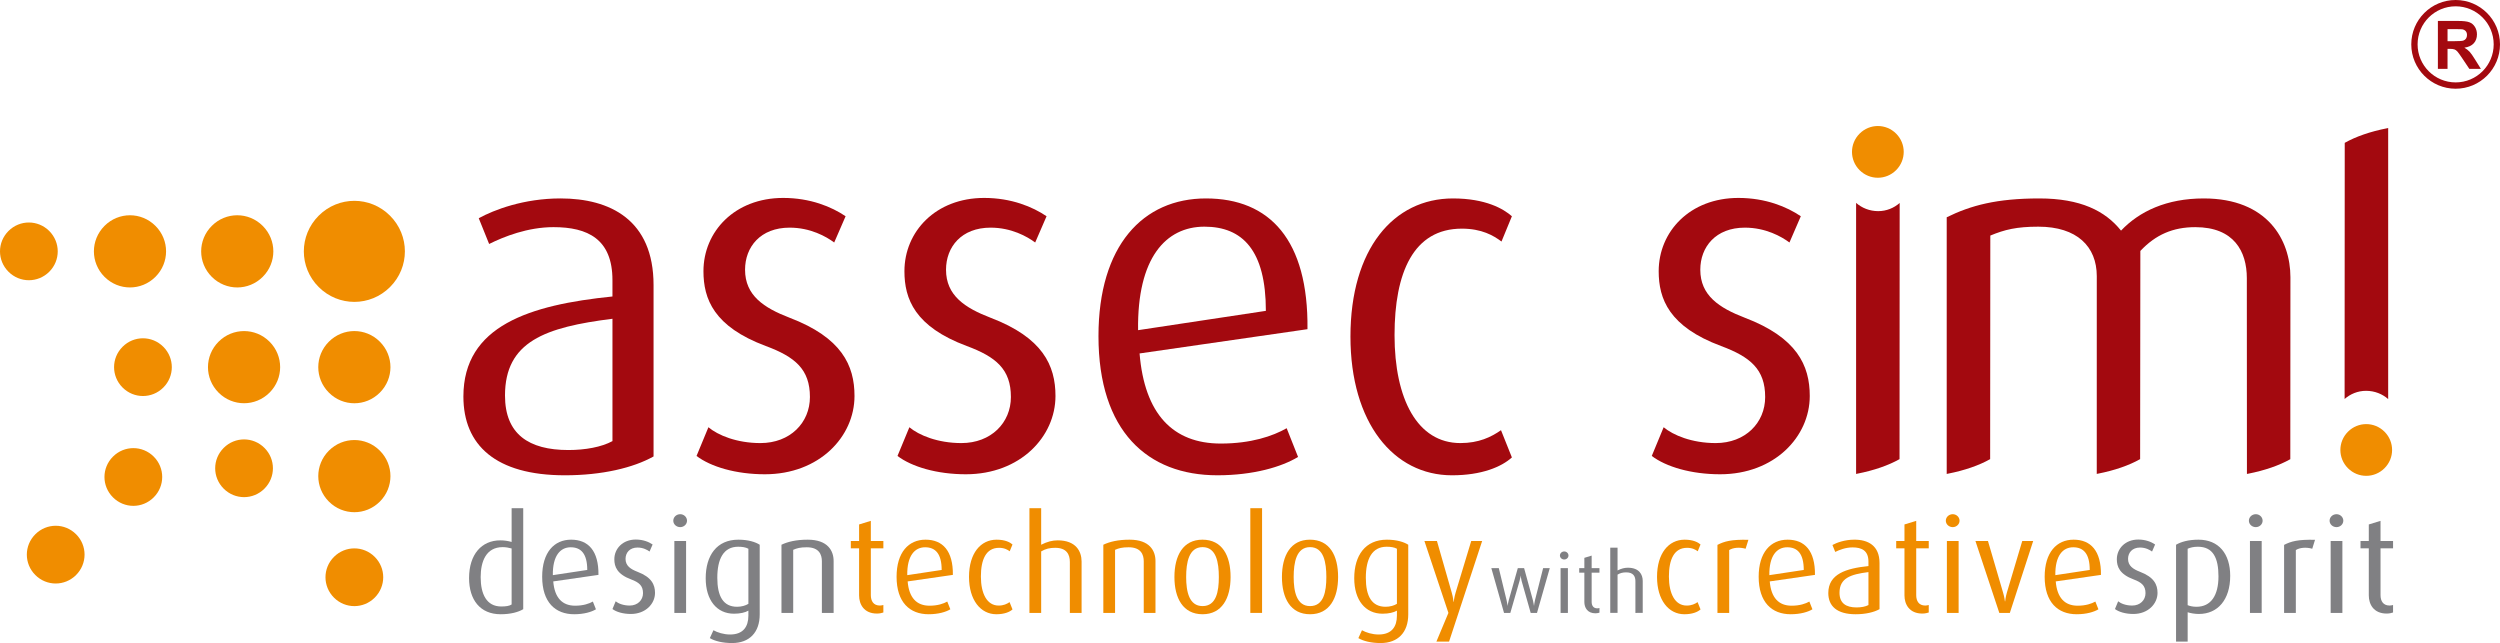 <?xml version="1.0" encoding="utf-8"?>
<!-- Generator: Adobe Illustrator 14.0.0, SVG Export Plug-In . SVG Version: 6.00 Build 43363)  -->
<!DOCTYPE svg PUBLIC "-//W3C//DTD SVG 1.1//EN" "http://www.w3.org/Graphics/SVG/1.1/DTD/svg11.dtd">
<svg version="1.1" id="Layer_1" xmlns="http://www.w3.org/2000/svg" xmlns:xlink="http://www.w3.org/1999/xlink" x="0px" y="0px"
	 width="407.802px" height="104.895px" viewBox="196.213 246.991 407.802 104.895"
	 enable-background="new 196.213 246.991 407.802 104.895" xml:space="preserve">
<path fill="#F08D00" d="M505.508,274.747c-1.656,1.652-4.301,1.652-5.957,0.001c-1.653-1.657-1.653-4.303,0.002-5.96
	c1.654-1.653,4.306-1.656,5.959,0C507.164,270.441,507.162,273.092,505.508,274.747z"/>
<path fill="#F08D00" d="M585.172,323.371c-1.654,1.652-4.301,1.652-5.955,0c-1.654-1.655-1.654-4.301,0-5.959
	c1.654-1.653,4.305-1.655,5.959,0C586.828,319.065,586.828,321.718,585.172,323.371z"/>
<path fill="#A3090F" d="M582.17,310.742c1.408,0,2.666,0.523,3.604,1.347v-44.244l-0.021,0.035
	c-0.059,0.018-0.115,0.022-0.176,0.037c-2.738,0.537-5.08,1.354-6.889,2.375l-0.021,41.784
	C579.59,311.261,580.816,310.742,582.17,310.742z"/>
<path fill="#808083" d="M277.885,347.187c-3.352,0-5.157-2.352-5.157-5.898c0-3.895,2.067-6.155,5.092-6.155
	c0.652,0,1.218,0.086,1.85,0.26v-5.504h1.893v16.471C280.779,346.837,279.517,347.187,277.885,347.187 M279.669,336.457
	c-0.479-0.131-0.958-0.217-1.458-0.217c-2.72,0-3.591,2.351-3.591,4.896c0,2.762,0.958,4.785,3.352,4.785
	c0.783,0,1.327-0.086,1.697-0.326V336.457L279.669,336.457z"/>
<path fill="#808083" d="M286.458,341.832c0.218,2.654,1.458,3.962,3.568,3.962c1.327,0,2.285-0.328,2.895-0.677l0.5,1.263
	c-0.718,0.436-1.958,0.807-3.547,0.807c-3.067,0-5.222-1.938-5.222-6.115c0-3.981,1.958-6.049,4.722-6.049
	c2.807,0,4.504,1.828,4.46,5.744L286.458,341.832 M289.308,336.263c-1.697,0-2.959,1.371-2.916,4.547l5.614-0.848
	C292.006,337.308,290.984,336.263,289.308,336.263z"/>
<path fill="#808083" d="M299.121,347.142c-1.262,0-2.371-0.326-3.002-0.805l0.521-1.263c0.414,0.349,1.24,0.695,2.285,0.695
	c1.306,0,2.176-0.891,2.176-2.023c0-1.219-0.652-1.762-1.937-2.239c-2.285-0.851-2.741-2.066-2.741-3.285
	c0-1.742,1.37-3.221,3.503-3.221c1.196,0,2.132,0.391,2.741,0.805l-0.5,1.154c-0.349-0.263-1.045-0.654-1.959-0.654
	c-1.283,0-1.958,0.85-1.958,1.85c0,1.133,0.827,1.676,1.958,2.111c2.285,0.871,2.851,2.088,2.851,3.438
	C303.059,345.489,301.514,347.142,299.121,347.142z"/>
<path fill="#808083" d="M307.171,332.978c-0.631,0-1.131-0.479-1.131-1.045c0-0.588,0.5-1.066,1.131-1.066
	c0.609,0,1.109,0.479,1.109,1.066C308.281,332.498,307.781,332.978,307.171,332.978 M306.214,346.968v-11.729h1.915v11.729H306.214z
	"/>
<path fill="#808083" d="M315.635,351.886c-1.545,0-2.85-0.326-3.634-0.806l0.588-1.284c0.652,0.37,1.676,0.696,2.72,0.696
	c2.154,0,2.981-1.307,2.981-3.067v-0.826c-0.522,0.305-1.328,0.5-2.351,0.5c-2.807,0-4.612-2.219-4.612-5.787
	c0-3.721,1.806-6.289,5.331-6.289c1.632,0,2.807,0.394,3.48,0.826v11.358C320.139,350.166,318.443,351.886,315.635,351.886
	 M318.291,336.503c-0.436-0.24-1.001-0.328-1.676-0.328c-2.372,0-3.395,1.979-3.395,5.069c0,3.025,0.979,4.724,3.221,4.724
	c0.739,0,1.393-0.197,1.85-0.479V336.503L318.291,336.503z"/>
<path fill="#808083" d="M330.279,346.968v-8.42c0-1.089-0.457-2.285-2.459-2.285c-1.088,0-1.609,0.151-2.219,0.414v10.291h-1.915
	v-11.119c1.044-0.5,2.415-0.826,4.286-0.826c3.264,0,4.222,1.807,4.222,3.482v8.463H330.279z"/>
<path fill="#F08D00" d="M339.265,347.076c-2.133,0-2.916-1.522-2.916-2.959v-7.682H335v-1.197h1.349v-2.697l1.915-0.588v3.285h2.045
	v1.197h-2.045v7.637c0,0.937,0.413,1.697,1.479,1.697c0.196,0,0.37-0.043,0.565-0.086v1.219
	C340.092,346.968,339.744,347.076,339.265,347.076z"/>
<path fill="#F08D00" d="M344.27,341.832c0.217,2.654,1.457,3.962,3.568,3.962c1.327,0,2.284-0.328,2.894-0.677l0.5,1.263
	c-0.718,0.436-1.958,0.807-3.546,0.807c-3.068,0-5.223-1.938-5.223-6.115c0-3.981,1.959-6.049,4.722-6.049
	c2.807,0,4.504,1.828,4.461,5.744L344.27,341.832 M347.12,336.263c-1.696,0-2.959,1.371-2.915,4.547l5.613-0.848
	C349.818,337.308,348.795,336.263,347.12,336.263z"/>
<path fill="#F08D00" d="M358.739,347.187c-2.567,0-4.46-2.307-4.46-6.094c0-3.853,1.893-6.07,4.504-6.07
	c1.436,0,2.219,0.457,2.589,0.783l-0.457,1.108c-0.348-0.26-0.87-0.563-1.74-0.563c-2.133,0-2.959,1.936-2.959,4.678
	c0,2.808,1.001,4.742,2.894,4.742c0.805,0,1.349-0.26,1.784-0.563l0.479,1.194C360.915,346.815,360.044,347.187,358.739,347.187z"/>
<path fill="#F08D00" d="M370.728,346.968v-8.313c0-1.217-0.522-2.305-2.394-2.305c-0.87,0-1.566,0.152-2.285,0.586v10.031h-1.914
	v-17.08h1.914v5.961c0.979-0.5,1.828-0.717,2.698-0.717c2.981,0,3.896,1.805,3.896,3.459v8.377L370.728,346.968L370.728,346.968z"/>
<path fill="#F08D00" d="M382.782,346.968v-8.42c0-1.089-0.457-2.285-2.458-2.285c-1.089,0-1.61,0.151-2.22,0.414v10.291h-1.915
	v-11.119c1.045-0.5,2.415-0.826,4.286-0.826c3.265,0,4.222,1.807,4.222,3.482v8.463H382.782z"/>
<path fill="#F08D00" d="M392.377,347.187c-3.198,0-4.591-2.633-4.591-6.072c0-3.502,1.414-6.092,4.569-6.092
	c3.22,0,4.591,2.59,4.591,6.092C396.947,344.554,395.554,347.187,392.377,347.187 M392.377,336.24c-2.241,0-2.677,2.502-2.677,4.873
	c0,2.373,0.479,4.744,2.677,4.744c2.241,0,2.654-2.393,2.654-4.744C395.032,338.765,394.619,336.24,392.377,336.24z"/>
<rect x="400.166" y="329.888" fill="#F08D00" width="1.916" height="17.08"/>
<path fill="#F08D00" d="M409.914,347.187c-3.197,0-4.59-2.633-4.59-6.072c0-3.502,1.414-6.092,4.568-6.092
	c3.221,0,4.592,2.59,4.592,6.092C414.484,344.554,413.092,347.187,409.914,347.187 M409.914,336.24c-2.24,0-2.676,2.502-2.676,4.873
	c0,2.373,0.479,4.744,2.676,4.744c2.242,0,2.654-2.393,2.654-4.744C412.568,338.765,412.156,336.24,409.914,336.24z"/>
<path fill="#F08D00" d="M421.426,351.886c-1.545,0-2.852-0.326-3.635-0.806l0.588-1.284c0.652,0.37,1.676,0.696,2.719,0.696
	c2.154,0,2.982-1.307,2.982-3.067v-0.826c-0.523,0.305-1.328,0.5-2.35,0.5c-2.81,0-4.613-2.219-4.613-5.787
	c0-3.721,1.805-6.289,5.33-6.289c1.633,0,2.807,0.394,3.481,0.826v11.358C425.93,350.166,424.232,351.886,421.426,351.886
	 M424.08,336.503c-0.437-0.24-1.002-0.328-1.676-0.328c-2.371,0-3.396,1.979-3.396,5.069c0,3.025,0.979,4.724,3.222,4.724
	c0.739,0,1.393-0.197,1.85-0.479V336.503L424.08,336.503z"/>
<path fill="#F08D00" d="M432.588,351.646h-2.068l1.96-4.678l-3.916-11.729h2.045l2.414,8.422c0.239,0.806,0.282,1.5,0.282,1.5h0.043
	c0,0,0.066-0.694,0.306-1.5l2.547-8.422h1.783L432.588,351.646z"/>
<path fill="#808083" d="M446.93,346.968H445.9l-1.478-5.215c-0.121-0.447-0.147-0.854-0.147-0.854h-0.015
	c0,0-0.041,0.406-0.176,0.854l-1.504,5.215h-1.029l-2.071-7.302h1.219l1.272,5.242c0.121,0.5,0.148,0.867,0.148,0.867h0.027
	c0,0,0.041-0.367,0.176-0.867l1.477-5.242h1.029l1.438,5.242c0.107,0.42,0.162,0.867,0.162,0.867h0.027c0,0,0.039-0.447,0.147-0.881
	l1.328-5.229h1.084L446.93,346.968z"/>
<path fill="#808083" d="M451.373,338.257c-0.393,0-0.703-0.297-0.703-0.65c0-0.365,0.312-0.662,0.703-0.662
	c0.381,0,0.691,0.297,0.691,0.662C452.064,337.96,451.754,338.257,451.373,338.257 M450.777,346.968v-7.302h1.192v7.302H450.777z"/>
<path fill="#808083" d="M456.467,347.035c-1.326,0-1.813-0.948-1.813-1.842v-4.783h-0.84v-0.743h0.84v-1.681l1.19-0.367v2.048h1.273
	v0.743h-1.273v4.757c0,0.581,0.258,1.057,0.922,1.057c0.121,0,0.23-0.027,0.353-0.055v0.758
	C456.982,346.968,456.766,347.035,456.467,347.035z"/>
<path fill="#808083" d="M462.982,346.968v-5.174c0-0.761-0.324-1.438-1.49-1.438c-0.541,0-0.976,0.096-1.422,0.367v6.244h-1.191
	v-10.636h1.191v3.714c0.608-0.313,1.139-0.447,1.68-0.447c1.855,0,2.426,1.125,2.426,2.154v5.215L462.982,346.968L462.982,346.968z"
	/>
<path fill="#F08D00" d="M470.971,347.187c-2.567,0-4.461-2.307-4.461-6.094c0-3.853,1.894-6.07,4.504-6.07
	c1.437,0,2.22,0.457,2.59,0.783l-0.456,1.108c-0.351-0.26-0.871-0.563-1.742-0.563c-2.131,0-2.959,1.936-2.959,4.678
	c0,2.808,1.002,4.742,2.895,4.742c0.805,0,1.351-0.26,1.785-0.563l0.479,1.194C473.146,346.815,472.275,347.187,470.971,347.187z"/>
<path fill="#F08D00" d="M480.957,336.503c-0.957-0.283-2.045-0.197-2.676,0.217v10.248h-1.916v-11.097
	c1.153-0.588,2.264-0.893,5.049-0.827L480.957,336.503z"/>
<path fill="#F08D00" d="M484.896,341.832c0.217,2.654,1.456,3.962,3.567,3.962c1.326,0,2.283-0.328,2.894-0.677l0.5,1.263
	c-0.718,0.436-1.957,0.807-3.546,0.807c-3.067,0-5.223-1.938-5.223-6.115c0-3.981,1.959-6.049,4.721-6.049
	c2.808,0,4.505,1.828,4.462,5.744L484.896,341.832 M487.746,336.263c-1.697,0-2.959,1.371-2.916,4.547l5.613-0.848
	C490.443,337.308,489.422,336.263,487.746,336.263z"/>
<path fill="#F08D00" d="M498.908,347.187c-3.047,0-4.461-1.328-4.461-3.461c0-3.111,2.916-4.025,6.549-4.396v-0.719
	c0-1.805-1.088-2.328-2.588-2.328c-1.133,0-2.176,0.414-2.83,0.74l-0.457-1.131c0.676-0.371,1.979-0.871,3.592-0.871
	c2.176,0,4.09,0.936,4.09,3.809v7.527C501.91,346.858,500.539,347.187,498.908,347.187 M500.996,340.31
	c-2.959,0.371-4.721,1.002-4.721,3.373c0,1.697,1.045,2.393,2.784,2.393c0.74,0,1.457-0.129,1.937-0.391V340.31z"/>
<path fill="#F08D00" d="M509.787,347.076c-2.133,0-2.916-1.522-2.916-2.959v-7.682h-1.348v-1.197h1.348v-2.697l1.916-0.588v3.285
	h2.045v1.197h-2.045v7.637c0,0.937,0.412,1.697,1.479,1.697c0.195,0,0.371-0.043,0.566-0.086v1.219
	C510.613,346.968,510.266,347.076,509.787,347.076z"/>
<path fill="#F08D00" d="M514.748,332.978c-0.631,0-1.131-0.479-1.131-1.045c0-0.588,0.5-1.066,1.131-1.066
	c0.609,0,1.109,0.479,1.109,1.066C515.857,332.498,515.357,332.978,514.748,332.978 M513.791,346.968v-11.729h1.914v11.729H513.791z
	"/>
<path fill="#F08D00" d="M524.061,346.968h-1.719l-3.895-11.729h2.045l2.459,8.4c0.24,0.783,0.305,1.436,0.305,1.436h0.043
	c0,0,0.045-0.631,0.283-1.436l2.502-8.4h1.785L524.061,346.968z"/>
<path fill="#F08D00" d="M531.547,341.832c0.217,2.654,1.457,3.962,3.568,3.962c1.326,0,2.283-0.328,2.893-0.677l0.5,1.263
	c-0.717,0.436-1.957,0.807-3.545,0.807c-3.068,0-5.223-1.938-5.223-6.115c0-3.981,1.959-6.049,4.721-6.049
	c2.807,0,4.504,1.828,4.461,5.744L531.547,341.832 M534.396,336.263c-1.697,0-2.959,1.371-2.916,4.547l5.612-0.848
	C537.094,337.308,536.072,336.263,534.396,336.263z"/>
<path fill="#808083" d="M544.209,347.142c-1.262,0-2.371-0.326-3.002-0.805l0.521-1.263c0.414,0.349,1.24,0.695,2.285,0.695
	c1.306,0,2.177-0.891,2.177-2.023c0-1.219-0.652-1.762-1.938-2.239c-2.283-0.851-2.74-2.066-2.74-3.285
	c0-1.742,1.371-3.221,3.502-3.221c1.197,0,2.134,0.391,2.742,0.805l-0.5,1.154c-0.348-0.263-1.045-0.654-1.959-0.654
	c-1.283,0-1.957,0.85-1.957,1.85c0,1.133,0.826,1.676,1.957,2.111c2.285,0.871,2.853,2.088,2.853,3.438
	C548.148,345.489,546.604,347.142,544.209,347.142z"/>
<path fill="#808083" d="M554.893,347.142c-0.674,0-1.393-0.131-1.827-0.283v4.787h-1.894v-15.797
	c0.783-0.457,1.98-0.826,3.656-0.826c3.307,0,5.178,2.307,5.178,5.896C560.006,344.813,557.982,347.142,554.893,347.142
	 M554.74,336.175c-0.719,0-1.219,0.131-1.676,0.328v9.202c0.37,0.152,0.85,0.263,1.438,0.263c2.371,0,3.59-1.851,3.59-4.961
	C558.092,338.024,557.221,336.175,554.74,336.175z"/>
<path fill="#808083" d="M564.184,332.978c-0.631,0-1.131-0.479-1.131-1.045c0-0.588,0.5-1.066,1.131-1.066
	c0.609,0,1.109,0.479,1.109,1.066C565.293,332.498,564.793,332.978,564.184,332.978 M563.227,346.968v-11.729h1.914v11.729H563.227z
	"/>
<path fill="#808083" d="M573.387,336.503c-0.957-0.283-2.045-0.197-2.676,0.217v10.248h-1.914v-11.097
	c1.152-0.588,2.262-0.893,5.047-0.827L573.387,336.503z"/>
<path fill="#808083" d="M577.348,332.978c-0.631,0-1.131-0.479-1.131-1.045c0-0.588,0.5-1.066,1.131-1.066
	c0.609,0,1.109,0.479,1.109,1.066C578.457,332.498,577.957,332.978,577.348,332.978 M576.391,346.968v-11.729h1.914v11.729H576.391z
	"/>
<path fill="#808083" d="M585.529,347.076c-2.133,0-2.916-1.522-2.916-2.959v-7.682h-1.351v-1.197h1.351v-2.697l1.914-0.588v3.285
	h2.045v1.197h-2.045v7.637c0,0.937,0.414,1.697,1.479,1.697c0.195,0,0.369-0.043,0.564-0.086v1.219
	C586.355,346.968,586.008,347.076,585.529,347.076z"/>
<path fill="#A3090F" d="M382.101,304.646c0.809,9.854,5.413,14.698,13.249,14.698c4.931,0,8.482-1.211,10.744-2.502l1.859,4.686
	c-2.664,1.617-7.271,2.992-13.169,2.992c-11.389,0-19.388-7.193-19.388-22.7c0-14.786,7.271-22.46,17.53-22.46
	c10.422,0,16.723,6.783,16.563,21.328L382.101,304.646 M392.684,283.965c-6.301,0-10.985,5.088-10.825,16.883l20.844-3.15
	C402.703,287.842,398.904,283.965,392.684,283.965z"/>
<path fill="#A3090F" d="M353.76,324.354c-4.686,0-8.805-1.209-11.147-2.988l1.939-4.684c1.534,1.289,4.604,2.584,8.483,2.584
	c4.845,0,8.077-3.312,8.077-7.512c0-4.524-2.424-6.546-7.188-8.319c-8.483-3.154-10.18-7.677-10.18-12.203
	c0-6.463,5.093-11.955,13.008-11.955c4.441,0,7.918,1.455,10.177,2.988l-1.857,4.283c-1.294-0.969-3.878-2.424-7.271-2.424
	c-4.766,0-7.273,3.149-7.273,6.867c0,4.198,3.072,6.219,7.273,7.833c8.481,3.232,10.582,7.76,10.582,12.763
	C368.383,318.216,362.647,324.354,353.76,324.354z"/>
<path fill="#A3090F" d="M433.061,324.521c-9.532,0-16.561-8.564-16.561-22.626c0-14.296,7.027-22.535,16.719-22.535
	c5.334,0,8.244,1.695,9.615,2.906l-1.697,4.123c-1.291-0.973-3.229-2.102-6.463-2.102c-7.916,0-10.983,7.188-10.983,17.37
	c0,10.415,3.715,17.608,10.743,17.608c2.988,0,5.009-0.973,6.623-2.101l1.777,4.443
	C441.137,323.146,437.906,324.521,433.061,324.521z"/>
<path fill="#A3090F" d="M476.797,324.354c-4.684,0-8.803-1.209-11.146-2.988l1.938-4.684c1.535,1.289,4.604,2.584,8.486,2.584
	c4.846,0,8.074-3.312,8.074-7.512c0-4.524-2.425-6.546-7.187-8.319c-8.486-3.154-10.182-7.677-10.182-12.203
	c0-6.463,5.088-11.955,13.008-11.955c4.441,0,7.916,1.455,10.176,2.988l-1.854,4.283c-1.293-0.969-3.88-2.424-7.273-2.424
	c-4.762,0-7.27,3.149-7.27,6.867c0,4.198,3.071,6.219,7.27,7.833c8.484,3.232,10.586,7.76,10.586,12.763
	C491.422,318.216,485.684,324.354,476.797,324.354z"/>
<path fill="#A3090F" d="M555.691,279.36c-6.062,0-10.502,2.101-13.494,5.25c-2.582-3.231-6.625-5.25-13.33-5.25
	c-6.947,0-11.146,1.129-15.105,3.072v41.898l0.021-0.034c0.057-0.019,0.117-0.023,0.178-0.037c2.738-0.537,5.078-1.355,6.887-2.375
	l0.027-36.467c2.344-0.97,4.279-1.451,7.836-1.451c6.299,0,9.531,3.231,9.531,8.074l-0.004,32.256h0.004v0.034l0.021-0.043
	c0.053-0.01,0.107-0.021,0.16-0.028c2.74-0.537,5.082-1.355,6.889-2.375l0.037-33.961c2.508-2.664,5.334-3.879,8.967-3.879
	c6.304,0,8.402,3.961,8.402,8.317l0.016,31.94c0.066-0.015,0.127-0.023,0.189-0.035c2.74-0.537,5.078-1.357,6.887-2.373
	l0.019-29.693C569.826,286.143,566.111,279.36,555.691,279.36z"/>
<path fill="#A3090F" d="M502.586,281.432c-1.408,0-2.666-0.522-3.604-1.346v44.244l0.02-0.034c0.059-0.019,0.115-0.023,0.176-0.037
	c2.738-0.537,5.08-1.355,6.89-2.375l0.021-41.786C505.166,280.915,503.939,281.432,502.586,281.432z"/>
<path fill="#A3090F" d="M288.364,324.521c-11.311,0-16.561-4.928-16.561-12.848c0-11.554,10.823-14.946,24.314-16.319v-2.666
	c0-6.709-4.041-8.645-9.613-8.645c-4.203,0-8.078,1.537-10.502,2.746l-1.695-4.201c2.502-1.373,7.352-3.229,13.327-3.229
	c8.079,0,15.188,3.474,15.188,14.136v27.953C299.51,323.302,294.422,324.521,288.364,324.521 M296.118,298.989
	c-10.986,1.377-17.529,3.714-17.529,12.522c0,6.301,3.875,8.889,10.341,8.889c2.745,0,5.411-0.483,7.188-1.455V298.989z"/>
<path fill="#A3090F" d="M320.979,324.354c-4.686,0-8.806-1.209-11.146-2.988l1.938-4.684c1.534,1.289,4.604,2.584,8.483,2.584
	c4.845,0,8.075-3.312,8.075-7.512c0-4.524-2.424-6.546-7.188-8.319c-8.482-3.154-10.18-7.677-10.18-12.203
	c0-6.463,5.092-11.955,13.008-11.955c4.44,0,7.914,1.455,10.179,2.988l-1.86,4.283c-1.293-0.969-3.878-2.424-7.268-2.424
	c-4.767,0-7.273,3.149-7.273,6.867c0,4.198,3.071,6.219,7.273,7.833c8.48,3.232,10.58,7.76,10.58,12.763
	C335.602,318.216,329.865,324.354,320.979,324.354z"/>
<path fill="#F08D00" d="M197.598,291.317c-1.847-1.847-1.847-4.799,0-6.647c1.846-1.846,4.799-1.846,6.648,0
	c1.846,1.849,1.848,4.804,0.001,6.649C202.399,293.165,199.444,293.163,197.598,291.317z"/>
<path fill="#F08D00" d="M248.199,293.812c-3.231-3.232-3.231-8.404,0.001-11.638c3.231-3.23,8.403-3.23,11.633,0
	c3.233,3.233,3.236,8.406,0.003,11.638S251.434,297.043,248.199,293.812z"/>
<path fill="#F08D00" d="M230.758,292.149c-2.308-2.31-2.308-6.001,0.002-8.311c2.306-2.312,6.001-2.312,8.308,0
	c2.311,2.31,2.311,6.005,0.003,8.311C236.763,294.458,233.068,294.458,230.758,292.149z"/>
<path fill="#F08D00" d="M213.259,292.149c-2.305-2.307-2.305-6.001,0.004-8.313c2.305-2.308,6-2.308,8.309,0.003
	c2.308,2.306,2.308,6,0,8.308C219.262,294.457,215.567,294.457,213.259,292.149z"/>
<path fill="#F08D00" d="M249.861,311.037c-2.31-2.309-2.31-5.999,0.002-8.312c2.307-2.308,6.001-2.308,8.308,0
	c2.312,2.313,2.312,6.006,0.001,8.312C255.866,313.351,252.17,313.351,249.861,311.037z"/>
<path fill="#F08D00" d="M257.339,344.478c-1.846,1.846-4.8,1.846-6.647,0c-1.847-1.847-1.847-4.802,0-6.65
	c1.848-1.844,4.804-1.848,6.648,0C259.188,339.673,259.187,342.631,257.339,344.478z"/>
<path fill="#F08D00" d="M216.206,310.204c-1.847-1.847-1.847-4.8,0-6.646c1.847-1.847,4.8-1.847,6.649,0
	c1.844,1.847,1.848,4.804,0,6.647C221.01,312.054,218.052,312.052,216.206,310.204z"/>
<path fill="#F08D00" d="M231.868,311.037c-2.307-2.309-2.307-6.001,0.004-8.313c2.305-2.304,6.001-2.304,8.309,0.002
	c2.308,2.309,2.308,6.001,0,8.31C237.87,313.345,234.177,313.345,231.868,311.037z"/>
<path fill="#F08D00" d="M239.346,326.701c-1.844,1.845-4.797,1.845-6.645,0c-1.849-1.849-1.849-4.801,0-6.647
	c1.847-1.847,4.803-1.849,6.649,0C241.197,321.897,241.194,324.857,239.346,326.701z"/>
<path fill="#F08D00" d="M221.285,328.121c-1.844,1.847-4.797,1.847-6.645,0c-1.849-1.846-1.849-4.799,0-6.646
	c1.846-1.846,4.801-1.848,6.65-0.002C223.135,323.318,223.134,326.28,221.285,328.121z"/>
<path fill="#F08D00" d="M208.621,340.788c-1.847,1.847-4.799,1.847-6.646,0.001c-1.847-1.85-1.847-4.8,0.001-6.649
	c1.846-1.846,4.804-1.849,6.65,0C210.47,335.983,210.468,338.942,208.621,340.788z"/>
<path fill="#F08D00" d="M258.172,328.814c-2.306,2.306-6.001,2.306-8.314-0.007c-2.305-2.305-2.305-5.998,0.003-8.305
	c2.309-2.31,6.004-2.31,8.31,0C260.481,322.813,260.481,326.505,258.172,328.814z"/>
<g>
	<g>
		<path fill="#A3090F" d="M593.883,258.222v-7.813h3.313c0.833,0,1.438,0.069,1.814,0.21c0.378,0.14,0.681,0.39,0.907,0.748
			c0.227,0.357,0.34,0.768,0.34,1.229c0,0.585-0.172,1.069-0.514,1.45c-0.344,0.382-0.855,0.622-1.537,0.722
			c0.34,0.199,0.621,0.418,0.843,0.656c0.223,0.238,0.521,0.662,0.896,1.271l0.952,1.526h-1.886l-1.137-1.699
			c-0.404-0.608-0.682-0.993-0.83-1.151c-0.147-0.159-0.307-0.269-0.474-0.326c-0.167-0.059-0.432-0.088-0.793-0.088h-0.319v3.266
			H593.883L593.883,258.222z M595.461,253.707h1.162c0.753,0,1.223-0.032,1.41-0.096c0.187-0.063,0.334-0.173,0.439-0.327
			c0.106-0.155,0.159-0.351,0.159-0.582c0-0.262-0.07-0.473-0.209-0.634c-0.141-0.159-0.338-0.262-0.592-0.304
			c-0.128-0.018-0.51-0.026-1.146-0.026h-1.226v1.969H595.461z"/>
	</g>
	<circle fill="none" stroke="#A3090F" stroke-width="1.03" cx="596.779" cy="254.227" r="6.721"/>
</g>
</svg>
